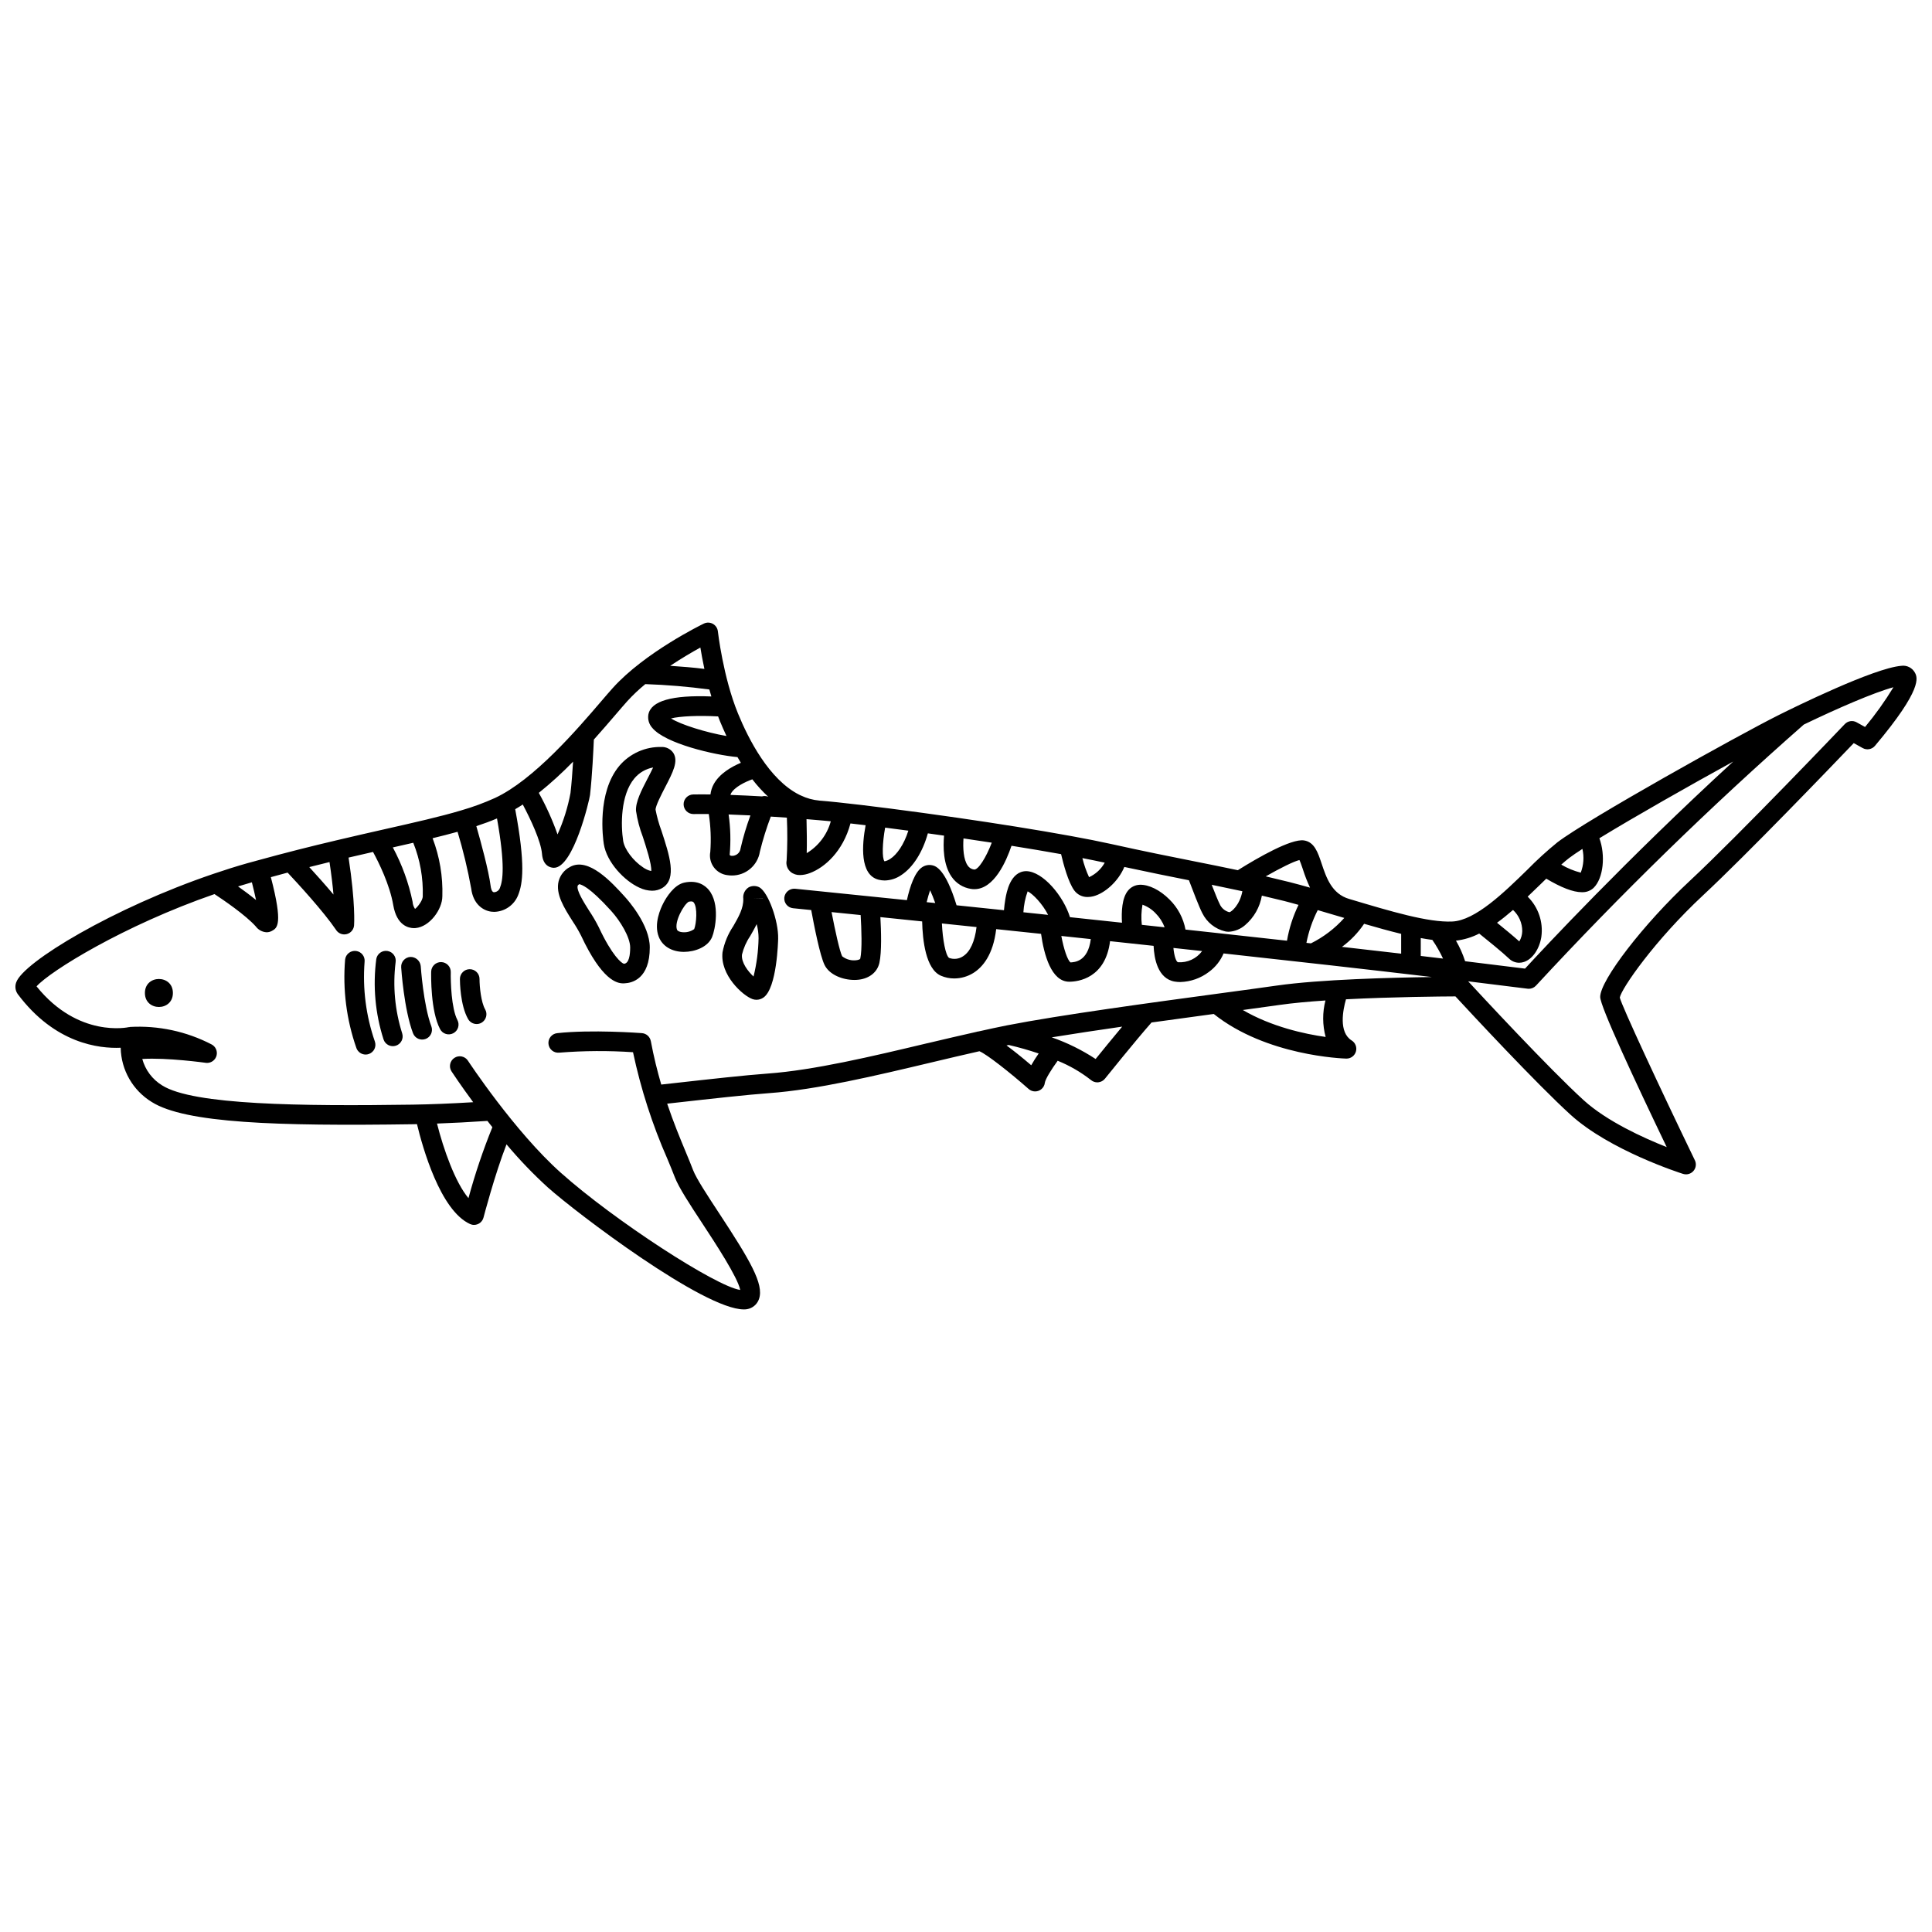 <?xml version="1.0" encoding="UTF-8"?>
<!-- Uploaded to: ICON Repo, www.svgrepo.com, Generator: ICON Repo Mixer Tools -->
<svg width="800px" height="800px" version="1.1" viewBox="144 144 512 512" xmlns="http://www.w3.org/2000/svg">
 <defs>
  <clipPath id="a">
   <path d="m148.09 308h503.81v184h-503.81z"/>
  </clipPath>
 </defs>
 <g clip-path="url(#a)">
  <path d="m651.48 322.28c-0.707-1.316-2.164-2.047-3.641-1.828-7.273 0.605-28.383 11.004-32.543 13.082-10.492 5.246-50.578 27.578-58.566 33.688-2.789 2.269-5.445 4.691-7.957 7.258-6.137 5.992-13.777 13.449-19.883 13.73-6.328 0.312-16.398-2.711-27.023-5.887-0.098-0.027-0.199-0.059-0.297-0.086h-0.004c-4.644-1.355-6.078-5.652-7.344-9.441-0.98-2.922-1.898-5.68-4.688-6.082-3.394-0.461-12.062 4.496-17.496 7.898-3.828-0.812-7.566-1.562-11.555-2.356-6.301-1.254-13.191-2.625-22.031-4.59-3.019-0.672-6.629-1.379-10.555-2.098-0.016-0.004-0.031-0.004-0.043-0.008-8.988-1.645-19.801-3.356-30.262-4.867h-0.004l-0.012-0.004c-3.109-0.449-6.152-0.879-9.133-1.281l-0.016-0.004h-0.023c-11.797-1.613-22.117-2.84-27.199-3.234h-0.004l-0.059-0.004v-0.004c-1.699-0.152-3.363-0.609-4.902-1.352-0.125-0.074-0.258-0.137-0.398-0.184-7.992-3.988-13.484-14.738-16.281-21.586-3.93-9.605-5.301-21.621-5.316-21.738v0.004c-0.094-0.84-0.59-1.578-1.328-1.984-0.738-0.41-1.625-0.434-2.387-0.066-0.641 0.309-15.668 7.656-24.148 17.082-0.863 0.949-1.922 2.195-3.16 3.637-6.203 7.242-17.754 20.719-28.062 25.504-2.867 1.297-5.824 2.383-8.848 3.254-0.008 0.004-0.02 0-0.027 0.004-0.012 0.004-0.02 0.012-0.027 0.016-5.606 1.676-12.324 3.191-20.461 5.027-3.852 0.867-8.176 1.859-12.746 2.938-0.008 0-0.016-0.004-0.027 0-0.016 0.004-0.031 0.016-0.047 0.02-6.356 1.496-13.352 3.246-21 5.359-0.027 0.008-0.055 0-0.082 0.008-0.023 0.008-0.043 0.027-0.066 0.035-0.754 0.207-1.445 0.383-2.211 0.598-3 0.844-5.992 1.801-8.957 2.805-0.039 0.008-0.074 0.027-0.113 0.039-26.457 8.969-50.441 23.41-52.258 28.773-0.383 1.047-0.223 2.215 0.434 3.117 9.844 13.125 21.566 14.441 27.262 14.191 0.109 5.883 3.211 11.305 8.23 14.375 8.887 5.613 33.086 6.422 69.188 5.894 0.352-0.004 0.738-0.02 1.102-0.027 1.484 6.18 6.152 22.848 14.035 26.461v0.004c0.336 0.156 0.707 0.238 1.078 0.238 1.184 0 2.219-0.801 2.516-1.945 0.035-0.133 2.969-11.379 6.094-19.402 3.391 4.047 7.051 7.859 10.953 11.414 7.688 6.859 41.297 32.328 51.926 32.328l0.004 0.004c0.508 0.008 1.012-0.066 1.496-0.227 1.211-0.41 2.156-1.371 2.551-2.586 1.32-3.906-2.402-10.223-10.617-22.723-2.957-4.5-6.016-9.152-6.863-11.375-0.566-1.488-1.246-3.133-2.004-4.949-1.461-3.516-3.195-7.707-4.867-12.668l1.93-0.215c10.215-1.145 19.039-2.129 25.137-2.578 12.648-0.922 28.129-4.609 43.105-8.168 4.367-1.039 8.566-2.031 12.578-2.934 1.891 0.758 8.113 5.652 13.039 10 0.477 0.422 1.086 0.652 1.719 0.652 1.312 0 2.418-0.977 2.578-2.273 0.121-0.965 1.715-3.547 3.402-5.856 3.172 1.285 6.148 3.008 8.84 5.125 0.469 0.387 1.059 0.598 1.664 0.602 0.086 0 0.172-0.004 0.258-0.012l0.004-0.004c0.691-0.07 1.328-0.414 1.762-0.957 0.086-0.105 8.125-10.117 12.348-14.895 5.727-0.801 11.324-1.562 16.488-2.258 13.93 11.117 34.23 11.801 35.109 11.828h0.07c1.16 0 2.18-0.77 2.5-1.887 0.316-1.117-0.145-2.309-1.129-2.918-3.5-2.168-2.316-8.09-1.508-10.91 12.332-0.637 25.18-0.75 29.004-0.766 3.949 4.277 21.461 23.133 30.527 31.375 10.371 9.43 29.016 15.414 29.805 15.664l-0.004-0.004c0.254 0.082 0.52 0.121 0.789 0.121 0.891 0 1.723-0.461 2.199-1.219 0.473-0.754 0.527-1.703 0.137-2.508-9.273-19.172-19.395-40.949-19.898-43.125 0.457-2.426 9.273-15.18 22.078-27.105 11.488-10.695 34.109-34.242 39.926-40.324l2.367 1.316h0.004c1.086 0.605 2.449 0.355 3.25-0.594 12.773-15.168 11.246-18.117 10.598-19.375zm-151.23 64.984c-2.492 2.785-5.492 5.074-8.84 6.738-0.398-0.043-0.797-0.09-1.195-0.133v-0.004c0.594-3.016 1.602-5.938 3-8.676 2.363 0.684 4.719 1.383 7.035 2.074zm5.254 1.551c3.402 0.992 6.699 1.91 9.82 2.668v5.246c-5.106-0.594-10.344-1.195-15.684-1.801h-0.004c2.293-1.684 4.277-3.75 5.867-6.113zm15.012 3.781c1.059 0.195 2.086 0.359 3.074 0.488v0.004c1.082 1.566 2.023 3.219 2.828 4.945-1.945-0.23-3.902-0.465-5.902-0.699zm11.758 6.137v0.004c-0.609-1.898-1.422-3.727-2.426-5.453 2.148-0.25 4.238-0.887 6.16-1.879 2.094 1.676 6.156 4.965 7.914 6.644 0.719 0.699 1.68 1.09 2.68 1.09 0.445-0.004 0.887-0.078 1.309-0.223 2.231-0.754 4.062-3.422 4.566-6.648l-0.004 0.004c0.543-3.926-0.801-7.875-3.625-10.652 1.203-1.145 2.394-2.293 3.551-3.422 0.465-0.457 0.922-0.895 1.379-1.34 3.926 2.34 7.102 3.586 9.406 3.586h-0.004c1.148 0.055 2.269-0.348 3.117-1.121 2.668-2.578 3.199-8.734 1.555-13.176 9.371-5.734 24.047-14.051 35.465-20.324-28.453 26.117-50.496 49.789-55.168 54.871-4.941-0.625-10.285-1.281-15.875-1.957zm12.695-13.59v0.004c1.566 1.449 2.453 3.488 2.445 5.621-0.023 0.957-0.293 1.895-0.781 2.719-1.645-1.473-4.031-3.438-5.902-4.949 1.43-1.035 2.844-2.18 4.238-3.391zm18.387-16.176v0.004c0.48 2.094 0.328 4.285-0.438 6.293-1.816-0.461-3.555-1.18-5.168-2.129 0.742-0.656 1.461-1.273 2.133-1.785 0.801-0.613 2.027-1.441 3.473-2.379zm-74.992 2.949c0.289 0.598 0.648 1.68 0.934 2.519v0.004c0.52 1.637 1.145 3.242 1.875 4.797-1.832-0.508-3.664-1.027-5.492-1.484-2.191-0.547-4.246-1.039-6.25-1.504 3.824-2.176 7.406-3.969 8.934-4.328zm-15.121 8.27c-0.688 3.719-2.926 5.469-3.426 5.566-1.18-0.289-2.152-1.121-2.617-2.238-0.359-0.68-1.215-2.797-2.086-5.035 2.699 0.547 5.394 1.113 8.129 1.707zm-36.477-7.57c-0.941 1.691-2.394 3.039-4.152 3.848-0.754-1.625-1.344-3.316-1.77-5.059 2.125 0.414 4.129 0.82 5.922 1.211zm-37.43-6.426c2.496 0.367 5 0.742 7.492 1.125-1.496 3.953-3.613 7.289-4.695 7.117v0.004c-0.691-0.09-1.312-0.48-1.691-1.07-1.117-1.598-1.285-4.644-1.105-7.176zm-20.766-2.859c1.98 0.254 4.019 0.52 6.152 0.805-1.16 3.707-3.082 6.379-4.773 7.461-0.465 0.324-0.996 0.551-1.551 0.664-0.688-0.863-0.566-4.863 0.172-8.926zm-20.832-2.246c1.812 0.148 2.941 0.25 2.988 0.254h0.039c0.941 0.074 2.117 0.184 3.402 0.309v0.008c-0.965 3.527-3.25 6.547-6.379 8.438 0.078-2.606 0.02-6.191-0.051-9.004zm-10.293-5.988h0.004c-0.488-0.168-1.012-0.184-1.508-0.043-2.691-0.156-5.527-0.293-8.348-0.391 0.027-0.125 0.066-0.246 0.109-0.363 0.953-1.734 3.715-3.059 5.668-3.773h0.004c1.273 1.656 2.684 3.203 4.215 4.625l-0.062-0.004c-0.027-0.012-0.047-0.039-0.078-0.051zm-10.359 4.746c1.93 0.066 3.871 0.148 5.781 0.246l0.004 0.004c-1.066 2.863-1.938 5.793-2.621 8.773-0.102 0.836-0.672 1.535-1.469 1.805-0.754 0.273-1.332 0.125-1.41-0.148 0.32-3.559 0.227-7.141-0.281-10.68zm-2.336-24.832c0.539 1.32 1.137 2.676 1.773 4.039-5.426-0.938-12.098-3.012-14.699-4.656 2.344-0.602 7.356-0.824 12.484-0.535 0.152 0.387 0.289 0.777 0.445 1.152zm-4.078-13.742c-2.789-0.359-6.121-0.629-9.066-0.82 3.043-2.023 5.93-3.707 8-4.844 0.25 1.547 0.605 3.504 1.066 5.668zm-34.801 24.57c-0.168 2.754-0.395 5.82-0.68 8.266h0.004c-0.703 3.801-1.859 7.5-3.441 11.02-1.344-3.801-3.004-7.484-4.965-11.008 3.191-2.57 6.227-5.336 9.086-8.277zm-19.387 33.457v0.004c-0.242 0.688-0.891 1.148-1.621 1.152-0.594-0.078-0.785-1.258-0.832-1.621-0.527-4.164-2.66-11.93-3.797-15.895 1.945-0.637 3.766-1.312 5.477-2.039 2.215 12.434 1.539 16.504 0.773 18.402zm-20.449 2.234c0 1.219-1.648 3.133-2.051 3.336-0.379-0.551-0.598-1.195-0.637-1.863-1.039-5.035-2.805-9.895-5.242-14.426 1.879-0.426 3.68-0.836 5.414-1.234 1.809 4.508 2.664 9.34 2.516 14.191zm-23.66-0.465c-2.258-2.691-4.613-5.312-6.414-7.277 1.809-0.453 3.644-0.918 5.363-1.332 0.516 3.426 0.848 6.301 1.051 8.613zm-21.625-3.246c0.41 1.613 0.801 3.234 1.105 4.699-1.574-1.289-3.262-2.539-4.766-3.606 1.211-0.371 2.426-0.742 3.656-1.09zm57.398 83.703c-3.531-4.199-6.617-12.965-8.336-19.766 4.137-0.148 8.598-0.383 13.355-0.703 0.43 0.547 0.871 1.102 1.316 1.664v0.004c-2.488 6.137-4.606 12.414-6.336 18.805zm121.63-41.062c-14.773 3.516-30.051 7.148-42.281 8.043-6.203 0.453-15.07 1.445-25.34 2.594l-2.922 0.324c-1.02-3.508-1.977-7.312-2.762-11.523l-0.004 0.008c-0.215-1.156-1.18-2.023-2.352-2.113-0.547-0.043-13.398-0.992-22.465 0.008-0.688 0.074-1.312 0.418-1.746 0.957-0.43 0.539-0.633 1.227-0.555 1.91 0.074 0.684 0.418 1.312 0.957 1.742 0.539 0.434 1.227 0.633 1.91 0.555 6.5-0.516 13.027-0.555 19.535-0.117 2.062 9.719 5.117 19.199 9.117 28.289 0.734 1.766 1.398 3.363 1.949 4.809 1.051 2.754 3.981 7.215 7.375 12.379 3.332 5.074 9.301 14.16 9.973 17.527-6.402-0.91-33.355-18.402-47.531-31.047-12.293-10.969-24.504-29.516-24.625-29.703v-0.004c-0.785-1.199-2.394-1.535-3.594-0.746-1.199 0.785-1.535 2.394-0.75 3.59 0.207 0.32 2.383 3.613 5.731 8.156-5.879 0.355-11.281 0.574-16.07 0.645-29.602 0.43-58.105 0.109-66.348-5.094-2.59-1.578-4.477-4.086-5.277-7.012 6.586-0.402 16.691 1.004 16.812 1.02v0.004c0.117 0.016 0.238 0.023 0.359 0.023 1.199 0 2.242-0.824 2.523-1.988 0.281-1.168-0.273-2.375-1.344-2.922-6.656-3.449-14.117-5.043-21.605-4.621-0.062 0.008-0.113 0.043-0.176 0.055-0.047 0.008-0.094-0.012-0.137-0.004-0.133 0.031-13.375 2.973-24.453-10.809 3.602-4.027 23.055-16.109 47.16-24.453 2.348 1.547 8.273 5.57 10.973 8.609l-0.004 0.004c0.676 0.895 1.715 1.445 2.836 1.508 0.484 0 0.965-0.125 1.391-0.355 1.426-0.777 3.027-1.66-0.262-14.254 1.484-0.402 3.004-0.824 4.441-1.203 2.566 2.734 9.492 10.242 12.879 15.238l-0.004 0.004c0.484 0.711 1.293 1.137 2.152 1.137 1.352 0 2.477-1.039 2.586-2.387 0.02-0.242 0.398-5.84-1.457-17.973 2.258-0.527 4.406-1.027 6.481-1.496 1.5 2.758 4.426 8.629 5.363 14.113 0.934 5.441 4.094 6.078 5.508 6.078 0.141 0 0.273-0.008 0.375-0.016 3.769-0.32 7.121-4.969 7.121-8.41l0.004-0.004c0.164-5.254-0.711-10.488-2.586-15.398 2.336-0.566 4.543-1.133 6.613-1.703l0.004-0.004c1.488 4.945 2.699 9.969 3.617 15.047 0.508 4.07 3.078 5.832 5.316 6.125h-0.004c0.262 0.035 0.52 0.051 0.781 0.051 2.805-0.066 5.297-1.801 6.332-4.406 1.254-3.106 1.977-8.145-0.766-22.801 0.672-0.395 1.34-0.801 2.008-1.242 2 3.758 4.824 9.691 5.094 13.094 0.266 3.367 2.453 3.664 3.121 3.676h0.039c5.195 0 9.414-18.004 9.562-19.27 0.574-4.988 0.914-12.195 1.02-14.711 2.152-2.398 4.113-4.684 5.793-6.641 1.203-1.402 2.238-2.613 3.074-3.539l-0.004 0.004c1.48-1.621 3.074-3.129 4.773-4.519 5.676 0.191 11.34 0.668 16.973 1.426 0.168 0.613 0.352 1.23 0.535 1.848-10.387-0.418-16.035 1.172-16.695 4.793h-0.004c-0.211 1.266 0.168 2.559 1.027 3.516 3.422 4.172 16.465 7.215 22.59 7.758 0.293 0.508 0.586 1.012 0.895 1.512-2.481 1.047-5.633 2.836-7.184 5.648v-0.004c-0.465 0.852-0.758 1.781-0.871 2.742-1.578-0.02-3.117-0.023-4.562 0-0.688 0.012-1.348 0.297-1.824 0.793-0.48 0.496-0.742 1.16-0.73 1.852 0.012 0.688 0.297 1.344 0.793 1.824 0.496 0.477 1.164 0.738 1.852 0.727 1.273-0.023 2.637-0.02 4.027-0.004h0.004c0.508 3.312 0.641 6.676 0.395 10.02-0.273 1.445 0.074 2.938 0.953 4.113 0.879 1.176 2.215 1.93 3.676 2.074 0.355 0.055 0.711 0.082 1.07 0.082 3.707 0.023 6.871-2.668 7.445-6.328 0.773-3.148 1.738-6.25 2.887-9.285 1.512 0.098 2.934 0.191 4.262 0.289 0.172 3.773 0.152 7.555-0.062 11.324-0.23 1.133 0.176 2.305 1.062 3.051 0.703 0.57 1.59 0.863 2.492 0.832 0.898-0.02 1.785-0.199 2.617-0.531 3.887-1.438 8.762-5.727 10.746-13.148 1.266 0.145 2.606 0.301 4.016 0.473-0.988 5.293-1.559 13.117 3.383 14.426 0.547 0.145 1.109 0.219 1.672 0.219 1.531-0.035 3.023-0.508 4.293-1.363 3.223-2.062 5.793-6.231 7.144-11.129 1.414 0.195 2.848 0.398 4.293 0.605-0.262 2.977-0.238 7.684 1.988 10.887v-0.004c1.188 1.742 3.043 2.91 5.129 3.231 0.301 0.051 0.609 0.074 0.918 0.074 5.242 0 8.453-7.406 9.84-11.5 4.602 0.734 9.035 1.48 13.141 2.219 0.629 2.688 1.895 7.422 3.488 9.613 0.836 1.133 2.172 1.785 3.578 1.742 0.496 0 0.988-0.066 1.469-0.188 3.039-0.773 6.629-3.934 8.227-7.773 6.543 1.41 12.059 2.519 17.121 3.527 0.914 2.422 2.762 7.242 3.523 8.676v-0.004c1.191 2.457 3.426 4.246 6.082 4.875 0.305 0.066 0.617 0.098 0.93 0.098 1.602-0.078 3.129-0.695 4.34-1.75 2.356-2.004 3.93-4.773 4.449-7.824 1.93 0.449 3.906 0.918 6.012 1.445 1.227 0.309 2.469 0.668 3.703 1.004l0.004-0.004c-1.465 3.008-2.496 6.207-3.059 9.504-6.086-0.68-12.227-1.355-18.359-2.023-0.008 0-0.012-0.004-0.02-0.004-0.008 0-0.012 0.004-0.02 0-2.84-0.309-5.672-0.617-8.5-0.926-0.562-3.027-2.039-5.805-4.231-7.961-2.512-2.527-5.484-3.988-7.891-3.914l-0.004 0.004c-1.203 0.039-2.332 0.598-3.094 1.531-1.617 1.941-1.785 5.586-1.609 8.523-4.668-0.5-9.281-0.992-13.781-1.469-1.727-5.566-7.129-12.105-11.594-12.199-4.211 0.055-5.219 5.578-5.535 7.441-0.18 1.035-0.285 2.019-0.367 2.914-4.359-0.457-8.555-0.895-12.559-1.309-2.938-9.656-5.527-10.383-6.414-10.594v0.004c-0.934-0.215-1.914-0.031-2.711 0.504-1.949 1.281-3.227 5.086-4.039 8.727-17.695-1.824-29.262-2.988-29.645-3.027-1.414-0.109-2.668 0.918-2.84 2.328-0.07 0.684 0.137 1.367 0.574 1.902 0.434 0.531 1.066 0.871 1.75 0.938 0.141 0.016 1.879 0.188 4.805 0.484 0.738 4.016 2.332 12.145 3.551 14.574 1.293 2.598 4.797 3.945 7.871 3.945v0.004c0.395 0 0.793-0.023 1.188-0.07 2.871-0.352 4.914-2.023 5.461-4.473 0.641-2.891 0.461-8.535 0.258-12.109 3.402 0.348 7.106 0.73 11.07 1.141 0.113 4.961 0.945 12.629 4.961 14.383l0.004 0.004c1.117 0.484 2.32 0.73 3.539 0.727 1.805-0.004 3.57-0.516 5.098-1.473 2.387-1.504 5.211-4.738 6.019-11.598 3.848 0.402 7.812 0.82 11.891 1.25 0.773 5.492 2.695 12.688 7.469 12.688 2.375 0 9.594-0.934 10.816-10.746 3.805 0.406 7.652 0.82 11.539 1.238 0.145 3.324 1.078 8.711 5.621 9.477l-0.004-0.004c0.484 0.078 0.977 0.117 1.465 0.117 2.754-0.078 5.414-1.02 7.598-2.695 1.707-1.25 3.043-2.938 3.867-4.883 19.082 2.09 38.176 4.234 55.219 6.254-10.465 0.141-29.621 0.617-41.094 2.258-3.992 0.57-9.258 1.285-15.211 2.086-17.797 2.406-42.18 5.699-56.352 8.469-2.363 0.461-4.922 1.031-7.469 1.598v-0.004c-0.164 0.016-0.328 0.043-0.488 0.082-0.035 0.008-0.062 0.035-0.098 0.043-4.16 0.934-8.465 1.934-13 3.012zm56.82-31.371-0.004 0.004c-0.199-1.777-0.141-3.578 0.176-5.34 1.324 0.477 2.516 1.258 3.481 2.285 1.051 1.051 1.863 2.316 2.387 3.707-2.023-0.219-4.039-0.438-6.043-0.652zm15.977 6.957c-1.48 2.008-3.883 3.125-6.375 2.957-0.523-0.086-1.043-1.738-1.234-3.785 2.531 0.273 5.066 0.551 7.609 0.828zm-47.371-10.285h0.004c0.109-1.895 0.488-3.762 1.129-5.547 1.363 0.66 3.91 3.269 5.422 6.238-2.219-0.238-4.402-0.469-6.551-0.691zm17.867 7.109c-0.75 6.047-4.379 6.106-5.363 6.184-0.805-0.555-1.805-3.555-2.445-7.012 2.574 0.273 5.176 0.547 7.809 0.828zm-43.496-9.785c0.289-1.168 0.602-2.277 0.91-3.156 0.43 0.914 0.906 2.098 1.367 3.391-0.773-0.078-1.523-0.156-2.277-0.234zm13.219 6.594c-0.465 3.793-1.676 6.547-3.582 7.746v0.004c-1.098 0.727-2.477 0.887-3.711 0.422-0.902-0.703-1.684-4.762-1.887-9.125 2.941 0.305 6.019 0.625 9.18 0.957zm-30.809 8.344c-0.055 0.262-0.652 0.387-0.836 0.418h-0.004c-1.406 0.238-2.844-0.133-3.965-1.016-0.668-1.336-1.875-6.852-2.809-11.707 2.254 0.23 4.824 0.492 7.707 0.785 0.219 3.578 0.426 9.195-0.094 11.52zm45.305 28.285c-2.676-2.285-4.805-3.973-6.555-5.254 0.191-0.039 0.391-0.082 0.582-0.121h-0.004c2.688 0.617 5.34 1.371 7.949 2.254-0.711 1.008-1.371 2.047-1.977 3.121zm17.066-1.66h-0.004c-3.625-2.383-7.531-4.312-11.629-5.738 5.75-0.941 12.133-1.898 18.668-2.84-2.602 3.113-5.359 6.504-7.039 8.578zm60.957-5.844c-5.57-0.777-14.34-2.691-21.953-7.137 3.711-0.504 7.051-0.961 9.766-1.352 3.438-0.492 7.656-0.875 12.141-1.176h-0.008c-0.82 3.172-0.805 6.5 0.051 9.664zm142.95-82.141-2.231-1.238-0.004-0.004c-1.035-0.578-2.328-0.383-3.144 0.48-0.277 0.293-28.023 29.387-41.094 41.559-12.191 11.352-23.723 26.297-23.723 30.746 0 2.492 9.027 21.883 17.629 39.789-6.191-2.449-15.859-6.844-21.988-12.41-9.195-8.359-27.938-28.602-30.629-31.52 5.551 0.672 10.848 1.328 15.734 1.953l0.004 0.004c0.109 0.012 0.219 0.02 0.328 0.02 0.73 0 1.43-0.309 1.922-0.852 22.449-24.262 46.137-47.352 70.965-69.172 8.895-4.289 18.52-8.465 23.75-9.891-2.246 3.691-4.758 7.211-7.519 10.531z"/>
 </g>
 <path d="m189.82 407.15c0 4.945-7.418 4.945-7.418 0 0-4.945 7.418-4.945 7.418 0"/>
 <path d="m248.84 399.01c0.238-1.41-0.719-2.75-2.129-2.984-1.414-0.238-2.754 0.715-2.992 2.125-0.938 7.156-0.281 14.434 1.922 21.305 0.445 1.363 1.914 2.109 3.277 1.664 1.363-0.445 2.106-1.91 1.664-3.273-1.926-6.082-2.519-12.504-1.742-18.836z"/>
 <path d="m255.5 400.02c-0.145-1.406-1.348-2.461-2.758-2.422-1.43 0.094-2.516 1.328-2.426 2.762 0.031 0.453 0.746 11.125 3.133 17.457h0.004c0.242 0.645 0.73 1.168 1.359 1.453 0.625 0.281 1.34 0.305 1.984 0.062 0.645-0.242 1.168-0.73 1.453-1.359 0.281-0.629 0.305-1.344 0.062-1.988-2.109-5.606-2.805-15.863-2.812-15.965z"/>
 <path d="m263.46 401.62c0.031-1.434-1.105-2.621-2.539-2.656-1.43-0.031-2.621 1.102-2.656 2.531-0.023 1.051-0.172 10.426 2.359 15.234 0.664 1.27 2.234 1.758 3.504 1.09 1.27-0.664 1.758-2.234 1.09-3.504-1.613-3.074-1.816-10.207-1.758-12.695z"/>
 <path d="m271.08 403.44c0-1.434-1.164-2.594-2.598-2.594-1.434 0-2.598 1.164-2.598 2.598 0 0.699 0.062 6.93 2.172 10.625 0.465 0.809 1.324 1.309 2.258 1.309 0.449 0.004 0.895-0.117 1.289-0.34 1.242-0.715 1.676-2.297 0.969-3.543-1.082-1.887-1.488-5.941-1.492-8.055z"/>
 <path d="m319.29 364.15c-0.672-1.805-1.191-3.66-1.555-5.551-0.051-0.984 1.637-4.242 2.547-5.996 2.055-3.965 3.539-6.832 2.172-9.043h-0.004c-0.695-1.039-1.879-1.648-3.129-1.605-4.281-0.109-8.383 1.719-11.168 4.973-6.047 7.176-4.352 19.363-4.141 20.73 0.762 4.883 5.5 9.82 9.449 11.594h0.004c1.043 0.504 2.18 0.773 3.336 0.801 1.004 0.012 1.992-0.266 2.84-0.805 3.801-2.441 1.781-8.59-0.352-15.098zm-3.621-13.938c-1.68 3.234-3.262 6.285-3.121 8.688h0.004c0.348 2.352 0.953 4.652 1.805 6.871 0.793 2.43 2.383 7.269 2.231 9.066v-0.004c-0.785-0.172-1.527-0.504-2.18-0.977-2.606-1.719-4.914-4.793-5.258-7-0.641-4.09-0.73-12.184 2.977-16.582 1.266-1.512 3.019-2.531 4.961-2.887-0.434 0.926-0.984 1.988-1.418 2.824z"/>
 <path d="m345.27 379.16c-0.895-0.477-1.969-0.48-2.867-0.008-1.02 0.652-1.574 1.832-1.422 3.035 0.082 2.496-1.258 4.824-2.672 7.285h-0.004c-1.395 2.082-2.359 4.426-2.828 6.891-0.695 5.992 5.332 11.484 7.949 12.41h-0.004c0.34 0.117 0.695 0.18 1.051 0.18 0.664-0.004 1.312-0.211 1.855-0.594 3.59-2.492 3.879-15.09 3.891-15.621 0.098-4.742-2.633-12.23-4.949-13.578zm-1.578 23.629c-1.461-1.355-3.301-3.727-3.059-5.824v0.004c0.426-1.754 1.16-3.414 2.176-4.902 0.574-1.004 1.184-2.055 1.715-3.172 0.332 1.219 0.5 2.477 0.504 3.742-0.062 3.422-0.512 6.832-1.336 10.156zm2.477-20.777-2.594 0.086 2.598-0.121c0 0.016-0.004 0.027-0.004 0.039z"/>
 <path d="m295.05 373.75c-1.488 0.777-2.582 2.148-3.008 3.773-0.855 3.43 1.473 7.094 3.723 10.637v0.004c0.812 1.207 1.551 2.461 2.207 3.754 5.574 11.922 9.535 12.684 11.184 12.684 0.137 0 0.258-0.004 0.363-0.012 2.008-0.09 6.68-1.195 6.68-9.512 0-5.988-5.746-12.477-6.625-13.441-3.367-3.711-9.637-10.641-14.523-7.887zm14.297 25.656c-0.609-0.113-3.141-2.133-6.668-9.691-0.754-1.496-1.602-2.945-2.531-4.34-1.344-2.121-3.383-5.328-3.07-6.594 0.016-0.062 0.055-0.227 0.457-0.469 0.566 0.168 2.5 0.535 8.418 7.07 2.449 2.691 5.051 7 5.051 9.699 0.004 1.941-0.293 4.262-1.652 4.324z"/>
 <path d="m325.3 377.91c-2.699 0.609-4.707 3.91-5.441 5.301-0.836 1.578-2.633 5.617-1.277 9.062 0.969 2.461 3.422 3.949 6.562 3.984h0.102c2.824 0 6.336-1.223 7.465-3.934 0.82-1.957 2.18-8.836-0.906-12.523-0.883-1.055-2.871-2.688-6.504-1.891zm2.668 12.316v-0.004c-0.969 0.684-2.164 0.969-3.336 0.797-0.379-0.055-1.051-0.215-1.219-0.648-0.793-2.012 1.805-6.707 3.121-7.414 0.973-0.203 1.188 0.062 1.289 0.184 1.09 1.297 0.73 5.664 0.145 7.082z"/>
 <path d="m240.62 398.89c0.164-1.422-0.855-2.707-2.277-2.875s-2.711 0.848-2.883 2.269c-0.664 7.941 0.355 15.938 2.988 23.461 0.371 1.031 1.348 1.719 2.445 1.723 0.297 0 0.594-0.051 0.871-0.152 0.648-0.234 1.18-0.711 1.477-1.336 0.293-0.621 0.328-1.336 0.098-1.984-2.344-6.773-3.269-13.957-2.719-21.105z"/>
</svg>